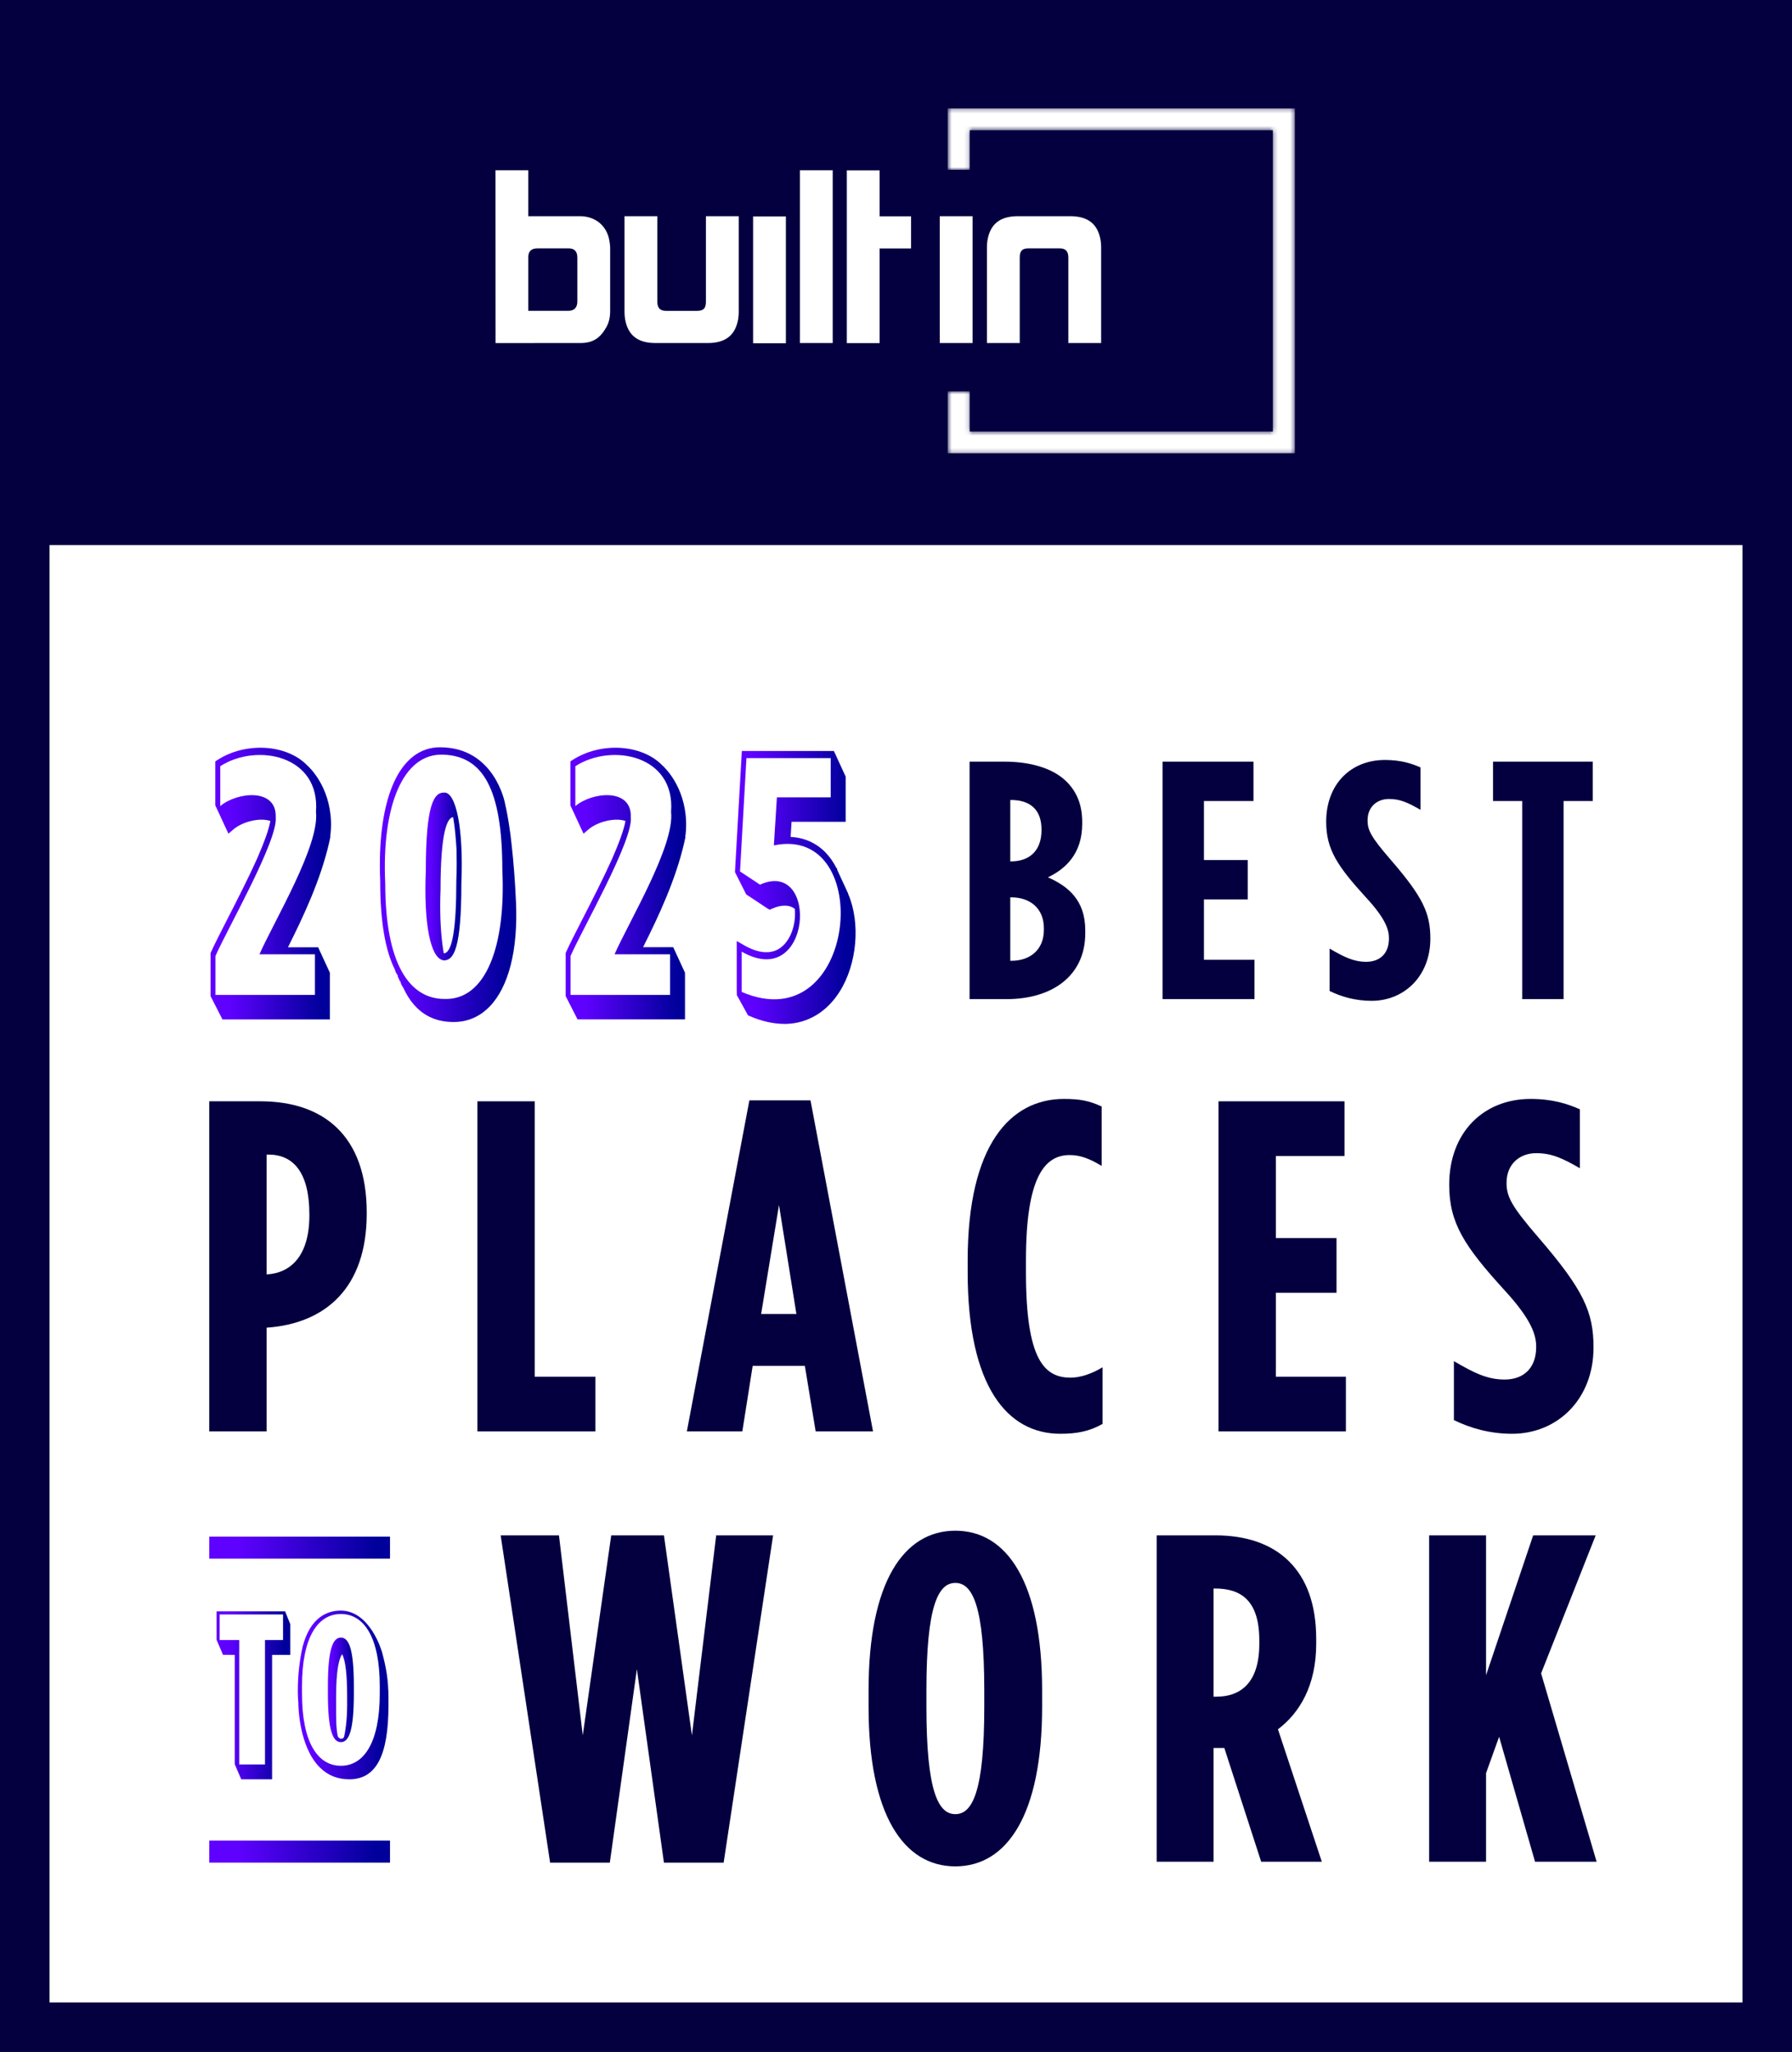 <?xml version="1.0" encoding="UTF-8"?> <svg xmlns="http://www.w3.org/2000/svg" width="434" height="497" viewBox="0 0 434 497" fill="none"><rect x="0" y="0" width="434" height="497" fill="#808080" stroke="none"/><rect x="7" y="132" width="420" height="355" fill="white"></rect><rect y="4" width="434" height="128" fill="#04003F"></rect><rect x="6" y="6" width="422" height="485" stroke="#04003F" stroke-width="12"></rect><path fill-rule="evenodd" clip-rule="evenodd" d="M266.566 58.281C265.928 54.357 263.611 52.365 259.202 52.365H246.501C242.096 52.365 239.778 54.357 239.138 58.281C239.08 58.739 239.022 59.248 239.022 59.703V83.086H246.967V62.392C246.967 60.795 247.539 60.158 249.087 60.158H256.629C258.018 60.158 258.739 60.795 258.739 62.392V83.086H266.684V59.703C266.684 59.248 266.623 58.739 266.566 58.281V58.281ZM227.601 83.086H235.544V52.365H227.601V83.086ZM213.034 41.259H205.09V83.109H213.034V60.183H220.645V52.388H213.034V41.259ZM193.728 83.086H201.671V41.237H193.728V83.086ZM139.827 62.377C139.827 60.731 138.939 60.16 137.74 60.16H130.203C128.69 60.16 127.94 60.829 127.94 62.321V75.28H137.709C139.098 75.28 139.827 74.423 139.827 73.06V62.377ZM147.654 58.736C147.714 59.136 147.772 59.59 147.772 59.987V75.349C147.772 77.001 147.423 78.307 146.728 79.445C145.218 82.063 143.422 83.086 140.524 83.086L120.016 83.095L120 41.237H127.94V52.366H140.64C141.161 52.366 141.683 52.422 142.147 52.536C145.161 53.162 147.248 55.438 147.654 58.736V58.736ZM170.966 73.06C170.966 74.657 170.395 75.293 168.847 75.293H161.305C159.916 75.293 159.195 74.657 159.195 73.06V52.365H151.25V75.748C151.25 76.203 151.31 76.713 151.368 77.171C152.005 81.094 154.323 83.086 158.731 83.086H171.433C175.838 83.086 178.156 81.094 178.796 77.171C178.853 76.713 178.911 76.203 178.911 75.748V52.365H170.966V73.06ZM182.39 83.139H190.332V52.417H182.39V83.139Z" fill="white"></path><mask id="mask0_54_254" style="mask-type:luminance" maskUnits="userSpaceOnUse" x="229" y="26" width="85" height="84"><path fill-rule="evenodd" clip-rule="evenodd" d="M229.533 26.253V41.145H234.865V31.544H308.262V104.513H234.865V94.769H229.533V109.804H313.594V26.253H229.533Z" fill="white"></path></mask><g mask="url(#mask0_54_254)"><path fill-rule="evenodd" clip-rule="evenodd" d="M229.533 26.253V41.145H234.865V31.544H308.262V104.513H234.865V94.769H229.533V109.804H313.594V26.253H229.533Z" fill="white"></path></g><path d="M50.674 346.704H64.565V321.574H64.679C78.797 320.546 88.817 311.979 88.817 293.932V293.703C88.817 274.97 78.228 266.746 63.085 266.746H50.674V346.704ZM64.565 308.667V279.653H65.02C71.055 279.653 74.926 283.994 74.926 294.16V294.389C74.926 304.098 70.486 308.324 64.679 308.667H64.565Z" fill="#04003F"></path><path d="M115.618 346.704H144.197V333.454H129.509V266.746H115.618V346.704Z" fill="#04003F"></path><path d="M166.348 346.704H179.783L182.288 330.827H194.926L197.545 346.704H211.436L196.293 266.517H181.491L166.348 346.704ZM184.338 318.262L188.664 291.876L192.877 318.262H184.338Z" fill="#04003F"></path><path d="M256.786 347.275C260.771 347.275 263.845 346.704 267.033 344.877V331.169C264.187 332.883 261.454 333.682 259.291 333.682C252.915 333.682 248.474 329.342 248.474 308.21V305.24C248.474 285.25 252.915 279.768 259.063 279.768C261.682 279.768 263.959 280.681 266.805 282.395V268.002C263.845 266.631 261.568 266.175 257.697 266.175C244.717 266.175 234.356 277.255 234.356 305.354V308.096C234.356 335.967 244.034 347.275 256.786 347.275Z" fill="#04003F"></path><path d="M295.107 346.704H325.962V333.454H308.997V313.122H323.685V299.871H308.997V279.996H325.621V266.746H295.107V346.704Z" fill="#04003F"></path><path d="M366.235 347.275C377.165 347.275 385.932 338.937 385.932 326.372C385.932 317.805 383.541 312.436 372.611 299.757C366.007 292.104 364.868 289.819 364.868 286.507C364.868 281.824 368.17 279.311 372.042 279.311C375.685 279.311 378.304 280.453 382.63 282.966V268.688C379.556 267.317 375.913 266.175 370.675 266.175C359.289 266.175 350.978 274.285 350.978 286.964C350.978 296.216 354.621 301.813 364.413 312.551C371.245 319.975 372.042 323.631 372.042 326.258C372.042 331.512 368.854 334.139 364.413 334.139C360.2 334.139 357.012 332.54 352.116 329.685V343.963C356.101 345.905 360.77 347.275 366.235 347.275Z" fill="#04003F"></path><path d="M133.229 451.151H147.691L154.244 404.29L160.797 451.151H175.259L187.235 371.881H173.451L167.576 420.324L160.797 371.881H148.03L141.138 420.324L135.376 371.881H121.253L133.229 451.151Z" fill="#04003F"></path><path d="M231.372 452.055C243.914 452.055 252.387 439.521 252.387 413.436V409.371C252.387 383.286 243.914 370.752 231.372 370.752C218.831 370.752 210.358 383.286 210.358 409.371V413.436C210.358 439.521 218.831 452.055 231.372 452.055ZM231.372 439.408C227.192 439.408 224.368 433.762 224.368 413.436V409.371C224.368 389.045 227.192 383.399 231.372 383.399C235.553 383.399 238.377 389.045 238.377 409.371V413.436C238.377 433.762 235.553 439.408 231.372 439.408Z" fill="#04003F"></path><path d="M280.13 450.926H293.914V423.373H296.513L305.438 450.926H320.126L309.506 418.856C314.703 414.904 318.77 408.355 318.77 398.079V397.063C318.77 388.481 316.397 382.383 312.217 378.205C307.924 373.914 301.71 371.881 294.366 371.881H280.13V450.926ZM293.914 410.952V384.754H294.253C300.241 384.754 304.986 387.351 304.986 397.288V398.192C304.986 407.451 300.58 410.952 294.592 410.952H293.914Z" fill="#04003F"></path><path d="M346.119 450.926H359.903V429.471L363.067 420.663L371.766 450.926H386.68L373.235 405.306L386.454 371.881H371.314L359.903 405.758V371.881H346.119V450.926Z" fill="#04003F"></path><path d="M94.455 445.819H50.674V451.148H94.455V445.819Z" fill="url(#paint0_linear_54_254)"></path><path d="M94.455 372.188H50.674V377.517H94.455V372.188Z" fill="url(#paint1_linear_54_254)"></path><path d="M58.891 430.191V430.183" stroke="url(#paint2_linear_54_254)" stroke-width="2" stroke-miterlimit="10"></path><path d="M70.293 393.368L69.048 390.286H52.456V397.19L54.013 400.817L56.852 400.832V427.318L58.424 430.968H65.897V400.832H70.293V393.771V393.368ZM68.551 397.227H64.177V427.371H57.935V397.227H53.197V391.034H68.551V397.227Z" fill="url(#paint3_linear_54_254)"></path><path d="M82.556 396.644C80.688 396.644 79.413 399.194 79.413 408.387V410.22C79.413 419.412 80.68 421.963 82.556 421.963C84.432 421.963 85.7 419.412 85.7 410.22V408.387C85.7 399.194 84.432 396.644 82.556 396.644ZM84.076 412.606C84.076 416.981 83.579 419.577 83.364 420.504C83.283 420.893 83.127 421.125 82.593 421.148C82.245 421.125 81.867 420.811 81.792 420.482C81.392 418.582 81.392 416.39 81.392 413.084V411.237C81.392 404.408 82.119 401.663 82.875 400.653C83.668 402.246 84.069 405.634 84.069 410.751V412.606H84.076Z" fill="url(#paint4_linear_54_254)"></path><path d="M92.52 400.159C92.402 399.748 89.57 390.106 82.519 390.106H82.512C79.346 390.106 75.179 391.625 73.289 398.843C71.672 406.136 72.199 411.947 72.258 412.531C72.258 413.346 72.429 423.137 77.492 428.126C79.405 430.019 81.785 430.968 84.55 430.968C84.647 430.968 84.736 430.968 84.832 430.968C91.141 430.819 94.077 425.142 94.077 413.077V411.222C94.077 406.831 93.484 403.735 92.52 400.152V400.159ZM91.972 410.227C91.972 422.023 88.168 427.692 82.556 427.692C76.944 427.692 73.14 422.023 73.14 410.227V408.394C73.14 396.599 76.936 390.929 82.556 390.929C88.176 390.929 91.972 396.599 91.972 408.394V410.227Z" fill="url(#paint5_linear_54_254)"></path><path d="M234.818 242V184.482H243.364C249.28 184.482 254.949 185.961 258.318 189.33C260.783 191.795 262.098 194.918 262.098 199.108V199.519C262.098 206.914 257.907 210.53 253.799 212.502C258.647 214.638 262.837 218.007 262.837 225.32V226.059C262.837 236.248 254.949 242 243.774 242H234.818ZM252.238 201.08V200.916C252.238 195.904 249.28 193.767 244.843 193.767H244.678V208.64H244.843C249.28 208.64 252.238 206.093 252.238 201.08ZM252.813 224.827C252.813 220.061 249.526 217.35 244.925 217.35H244.678V232.715H244.925C249.526 232.715 252.813 230.003 252.813 225.238V224.827ZM281.556 242V184.482H303.577V194.014H291.581V208.311H302.181V217.843H291.581V232.469H303.824V242H281.556ZM332.196 242.411C328.252 242.411 324.883 241.425 322.007 240.028V229.757C325.54 231.811 327.841 232.962 330.881 232.962C334.086 232.962 336.386 231.072 336.386 227.292C336.386 225.402 335.811 222.773 330.881 217.432C323.815 209.708 321.185 205.682 321.185 199.026C321.185 189.905 327.184 184.072 335.4 184.072C339.18 184.072 341.809 184.893 344.028 185.879V196.15C340.906 194.343 339.016 193.521 336.386 193.521C333.593 193.521 331.21 195.329 331.21 198.697C331.21 201.08 332.031 202.724 336.797 208.229C344.685 217.35 346.411 221.211 346.411 227.374C346.411 236.413 340.084 242.411 332.196 242.411ZM368.659 242V194.014H361.592V184.482H385.75V194.014H378.683V242H368.659Z" fill="#04003F"></path><path d="M205.413 216.43L205.152 215.86C205.104 215.741 205.045 215.61 204.973 215.48C204.926 215.361 204.878 215.242 204.819 215.135C204.771 215.017 204.712 214.898 204.629 214.72C204.605 214.672 204.581 214.625 204.558 214.577C204.522 214.482 204.475 214.375 204.427 214.28C204.38 214.173 204.32 214.055 204.237 213.888L203.845 213.045C203.798 212.926 203.738 212.796 203.643 212.605C203.619 212.534 203.584 212.475 203.512 212.32L203.406 212.083C203.311 211.857 203.204 211.655 203.132 211.489C203.026 211.228 202.907 210.966 202.752 210.646V210.42L202.55 210.206C201.802 208.733 200.888 207.439 199.819 206.37C197.586 204.125 194.723 202.878 191.481 202.712L191.706 199.053H204.807V188.103L201.957 181.903H179.663L178 211.228L180.72 216.632L185.815 220.005L186.409 220.349L187.003 220.088C188.119 219.589 189.129 219.352 190.091 219.352C191.006 219.352 191.801 219.613 192.49 220.136C192.514 220.361 192.526 220.575 192.538 220.777V221.644C192.443 225.338 190.839 228.592 188.464 229.923C186.29 231.146 183.44 230.802 180.209 228.949L178.428 227.927V239.745L178.451 241.016L181.159 245.933L181.575 246.111C184.485 247.359 187.3 248 189.96 248C190.115 248 190.269 248 190.436 248C195.65 247.846 200.222 245.102 203.299 240.268C207.575 233.557 208.465 223.556 205.401 216.477L205.413 216.43ZM179.627 240.256V230.493C196.647 240.303 198.488 207.795 184.057 214.268L179.223 211.073L180.779 183.625H201.185V193.127H188.155L187.419 204.766C212.242 199.552 207.634 252.276 179.627 240.256Z" fill="url(#paint6_linear_54_254)"></path><path d="M166.016 202.712H165.957C166.147 201.476 166.206 200.206 166.159 198.923C165.838 190.419 160.968 185.882 160.375 185.359C155.422 180.252 145.504 179.658 138.687 184.064L138.14 184.421V195.063L141.323 201.928L142.511 200.906C144.601 199.113 148.735 197.949 151.478 198.84C151.146 200.764 150.077 203.828 148.272 207.961C146.157 212.677 143.378 218.117 141.133 222.487C139.399 225.872 137.891 228.806 137.095 230.623L137 230.849V241.266L139.874 246.907H165.898V235.612L163.047 229.424H155.742C159.579 221.787 163.641 213.057 165.696 204.161L166.016 202.7V202.712ZM148.83 231.146H162.275V240.98H138.176V231.562C141.038 225.017 153.343 203.591 152.773 197.949C153.058 190.739 143.295 191.844 139.34 195.253V185.585C148.224 179.872 163.593 182.96 162.524 196.642C163.439 204.766 152.5 222.891 148.83 231.146Z" fill="url(#paint7_linear_54_254)"></path><path d="M80.016 202.712H79.957C80.135 201.476 80.206 200.206 80.159 198.923C79.838 190.419 74.968 185.882 74.375 185.359C69.422 180.252 59.504 179.658 52.687 184.064L52.14 184.421V195.063L55.323 201.928L56.511 200.906C58.59 199.113 62.723 197.949 65.478 198.84C65.146 200.764 64.077 203.828 62.272 207.961C60.157 212.677 57.366 218.117 55.133 222.499C53.399 225.884 51.903 228.806 51.095 230.635L51 230.861V241.277L53.874 246.919H79.897V235.624L77.047 229.436H69.742C73.579 221.799 77.641 213.069 79.696 204.173L80.016 202.712ZM62.83 231.146H76.275V240.98H52.176V231.562C55.038 225.017 67.343 203.591 66.773 197.949C67.058 190.739 57.295 191.844 53.34 195.253V185.585C62.224 179.872 77.593 182.96 76.524 196.642C77.439 204.766 66.5 222.891 62.83 231.146Z" fill="url(#paint8_linear_54_254)"></path><path d="M107.476 191.975C105.184 191.975 103.129 194.6 103.129 210.824C102.595 223.735 104.21 232.215 107.476 232.619C109.852 232.619 111.74 229.994 111.74 213.77C112.287 200.895 110.469 191.618 107.476 191.975ZM110.386 203.199L110.552 205.539C110.552 205.669 110.552 205.812 110.564 205.943C110.564 206.038 110.564 206.133 110.564 206.263L110.6 208.603C110.6 208.947 110.6 209.292 110.6 209.708C110.6 210.848 110.564 212.012 110.517 213.247C110.517 225.065 109.519 230.849 107.476 230.909C106.894 227.678 106.597 223.545 106.609 219.126C106.609 217.986 106.645 216.822 106.692 215.575C106.692 201.382 108.32 198.092 109.733 197.925C110.018 199.481 110.232 201.251 110.374 203.199H110.386Z" fill="url(#paint9_linear_54_254)"></path><path d="M123.641 202.249C123.119 198.341 122.62 195.954 122.37 194.92L122.311 194.6C122.287 194.469 119.805 181 106.538 181C101.799 181 97.951 183.922 95.421 189.457C93.176 194.374 91.988 201.31 92 209.506C92 210.895 92.024 212.19 92.083 213.389C92.083 223.129 93.271 230.208 95.718 235.006V235.267L95.848 235.386V235.505L96.228 236.099C96.24 236.135 96.252 236.158 96.264 236.182C96.264 236.182 96.264 236.206 96.276 236.218L96.323 236.325C96.323 236.325 96.359 236.408 96.371 236.455V236.693L96.62 237.049V237.227L96.751 237.37V237.536L96.977 237.738L97.012 237.821C97.012 237.821 97.048 237.892 97.06 237.94V238.177L97.191 238.308V238.463L97.701 239.306C97.868 239.662 98.046 240.018 98.212 240.339C99.02 241.859 99.97 243.154 101.039 244.175C103.343 246.408 106.289 247.537 109.78 247.537H109.887C113.26 247.537 116.194 246.266 118.605 243.772C123.202 239.009 125.459 230.089 124.972 218.663C124.734 213.152 124.354 208.662 123.962 205.099M107.476 241.954C99.269 241.848 93.295 233.688 93.295 213.853C92.451 195.704 97.392 182.271 107.476 182.793C116.847 183.174 121.658 190.906 121.658 210.741C122.525 228.878 117.798 242.418 107.476 241.954Z" fill="url(#paint10_linear_54_254)"></path><defs><linearGradient id="paint0_linear_54_254" x1="50.311" y1="448.484" x2="94.818" y2="448.484" gradientUnits="userSpaceOnUse"><stop offset="0.16" stop-color="#5F01FF"></stop><stop offset="0.92" stop-color="#00009A"></stop></linearGradient><linearGradient id="paint1_linear_54_254" x1="50.311" y1="374.852" x2="94.818" y2="374.852" gradientUnits="userSpaceOnUse"><stop offset="0.16" stop-color="#5F01FF"></stop><stop offset="0.92" stop-color="#00009A"></stop></linearGradient><linearGradient id="paint2_linear_54_254" x1="nan" y1="nan" x2="nan" y2="nan" gradientUnits="userSpaceOnUse"><stop offset="0.16" stop-color="#5F01FF"></stop><stop offset="0.92" stop-color="#00009A"></stop></linearGradient><linearGradient id="paint3_linear_54_254" x1="52.308" y1="410.627" x2="70.442" y2="410.627" gradientUnits="userSpaceOnUse"><stop offset="0.16" stop-color="#5F01FF"></stop><stop offset="0.92" stop-color="#00009A"></stop></linearGradient><linearGradient id="paint4_linear_54_254" x1="79.36" y1="409.303" x2="85.752" y2="409.303" gradientUnits="userSpaceOnUse"><stop offset="0.16" stop-color="#5F01FF"></stop><stop offset="0.92" stop-color="#00009A"></stop></linearGradient><linearGradient id="paint5_linear_54_254" x1="71.947" y1="410.537" x2="94.259" y2="410.537" gradientUnits="userSpaceOnUse"><stop offset="0.16" stop-color="#5F01FF"></stop><stop offset="0.92" stop-color="#00009A"></stop></linearGradient><linearGradient id="paint6_linear_54_254" x1="177.758" y1="214.951" x2="207.459" y2="214.951" gradientUnits="userSpaceOnUse"><stop offset="0.16" stop-color="#5F01FF"></stop><stop offset="0.92" stop-color="#00009A"></stop></linearGradient><linearGradient id="paint7_linear_54_254" x1="136.758" y1="214.008" x2="166.416" y2="214.008" gradientUnits="userSpaceOnUse"><stop offset="0.16" stop-color="#5F01FF"></stop><stop offset="0.92" stop-color="#00009A"></stop></linearGradient><linearGradient id="paint8_linear_54_254" x1="50.758" y1="214.014" x2="80.415" y2="214.014" gradientUnits="userSpaceOnUse"><stop offset="0.16" stop-color="#5F01FF"></stop><stop offset="0.92" stop-color="#00009A"></stop></linearGradient><linearGradient id="paint9_linear_54_254" x1="102.955" y1="212.292" x2="111.91" y2="212.292" gradientUnits="userSpaceOnUse"><stop offset="0.16" stop-color="#5F01FF"></stop><stop offset="0.92" stop-color="#00009A"></stop></linearGradient><linearGradient id="paint10_linear_54_254" x1="91.726" y1="214.268" x2="125.311" y2="214.268" gradientUnits="userSpaceOnUse"><stop offset="0.16" stop-color="#5F01FF"></stop><stop offset="0.92" stop-color="#00009A"></stop></linearGradient></defs></svg> 